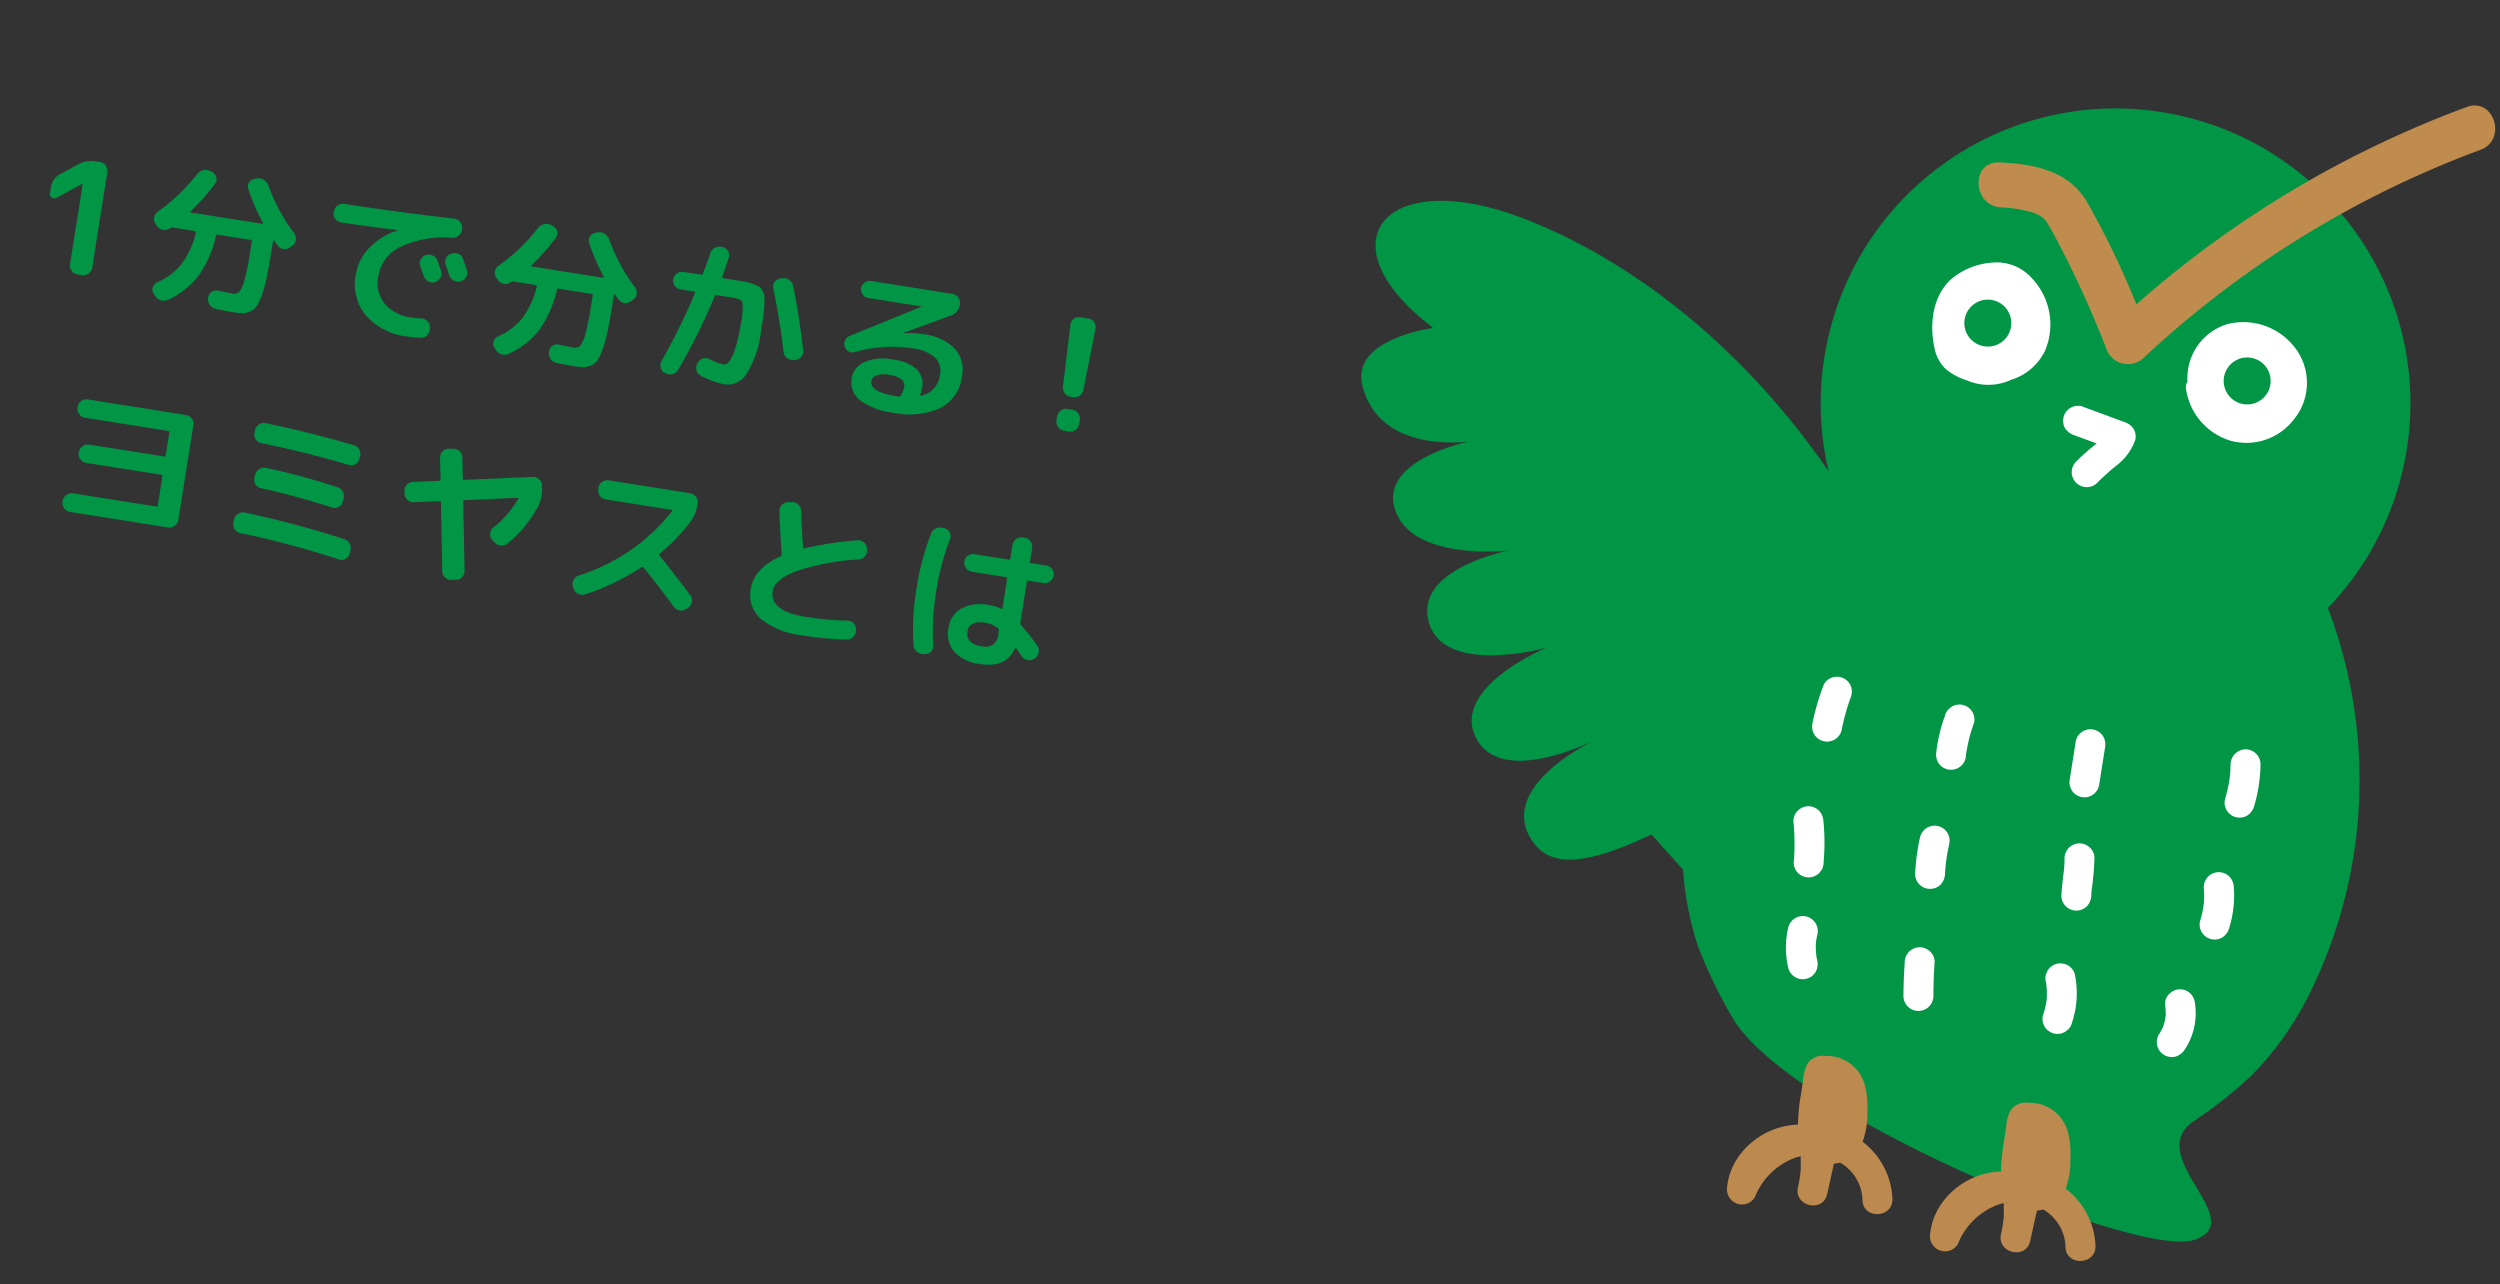 <svg xmlns="http://www.w3.org/2000/svg" width="318.742" height="163.769" viewBox="0 0 318.742 163.769">
  <rect x="0" y="0" width="318.742" height="163.769" fill="#333333" stroke="none"/>
  <g id="グループ_1211" data-name="グループ 1211" transform="translate(12537.165 -172.807)">
    <path id="パス_1060" data-name="パス 1060" d="M-69.44-9.22a.509.509,0,0,1-.59.06.528.528,0,0,1-.31-.5v-.8a2.2,2.2,0,0,1,.9-1.82l2.14-1.64a3.3,3.3,0,0,1,2.04-.68h.6a1.062,1.062,0,0,1,.79.34,1.111,1.111,0,0,1,.33.8V-1.14a1.111,1.111,0,0,1-.33.8,1.062,1.062,0,0,1-.79.34h-.6a1.1,1.1,0,0,1-.8-.34,1.1,1.1,0,0,1-.34-.8V-11.52l-.02-.02-.02.02Zm13.26,1.56-.26-.26a1.08,1.08,0,0,1-.31-.79,1.121,1.121,0,0,1,.35-.79,23.718,23.718,0,0,0,4.22-5.54,1.351,1.351,0,0,1,.69-.6,1.26,1.26,0,0,1,.91-.02l.26.1a1,1,0,0,1,.61.57.934.934,0,0,1-.03.81,25.521,25.521,0,0,1-2.52,3.96q-.1.16.06.16H-43a.086.086,0,0,0,.07-.04.072.072,0,0,0,.01-.08,26.476,26.476,0,0,1-2.54-4,.934.934,0,0,1-.03-.81,1,1,0,0,1,.61-.57l.26-.1a1.26,1.26,0,0,1,.91.02,1.351,1.351,0,0,1,.69.6A23.718,23.718,0,0,0-38.8-9.5a1.121,1.121,0,0,1,.35.79,1.08,1.08,0,0,1-.31.79l-.26.26a1.086,1.086,0,0,1-.8.35,1.083,1.083,0,0,1-.82-.33l-.54-.54q-.02-.04-.07-.02t-.05.06v.74q0,2.16-.05,3.57a18.939,18.939,0,0,1-.23,2.47A8.017,8.017,0,0,1-41.99.26a2,2,0,0,1-.69.89,2.355,2.355,0,0,1-.95.42,7.718,7.718,0,0,1-1.33.09q-.86,0-2.22-.08a1.124,1.124,0,0,1-.81-.38,1.287,1.287,0,0,1-.35-.84V.3a.974.974,0,0,1,.32-.77.98.98,0,0,1,.8-.29q1.64.08,1.88.08a.937.937,0,0,0,.79-.35,3.721,3.721,0,0,0,.43-1.56,29.926,29.926,0,0,0,.16-3.61V-7.64q0-.16-.18-.16H-48.4q-.18,0-.18.16A14.183,14.183,0,0,1-50.01-2.2,10.211,10.211,0,0,1-53.4,1.42a1.2,1.2,0,0,1-.88.18,1.3,1.3,0,0,1-.8-.46l-.24-.28a.889.889,0,0,1-.19-.78,1.014,1.014,0,0,1,.47-.68,7.964,7.964,0,0,0,2.69-2.8,11,11,0,0,0,1.17-4.24.141.141,0,0,0-.16-.16h-3a.018.018,0,0,1-.02-.02l-.02.02a.226.226,0,0,1-.08.08.655.655,0,0,0-.1.08,1.083,1.083,0,0,1-.82.33A1.086,1.086,0,0,1-56.18-7.66Zm34.42-1.72a1.123,1.123,0,0,1,.88-.08,1.1,1.1,0,0,1,.68.56q.22.4.66,1.24a1.073,1.073,0,0,1,.04.86,1.1,1.1,0,0,1-.58.64,1.124,1.124,0,0,1-.88.04,1.176,1.176,0,0,1-.66-.58q-.1-.18-.64-1.18a1.028,1.028,0,0,1-.08-.84,1.1,1.1,0,0,1,.56-.66ZM-17-9.62q.66,1.26.68,1.3a1.051,1.051,0,0,1,.07.86,1.062,1.062,0,0,1-.57.64l-.06.04a1.125,1.125,0,0,1-.87.05,1.135,1.135,0,0,1-.67-.57q-.1-.2-.32-.62t-.34-.62a1.1,1.1,0,0,1-.09-.86,1,1,0,0,1,.55-.66l.06-.02a1.155,1.155,0,0,1,.88-.09A1.063,1.063,0,0,1-17-9.62ZM-33.1-11.8a1.078,1.078,0,0,1-.79-.33,1.078,1.078,0,0,1-.33-.79v-.14a1.1,1.1,0,0,1,.34-.8,1.1,1.1,0,0,1,.8-.34q6.84-.02,14.14-.34a1.122,1.122,0,0,1,.82.3,1.071,1.071,0,0,1,.38.78v.14a1.135,1.135,0,0,1-.29.83,1.222,1.222,0,0,1-.79.41,12.924,12.924,0,0,0-6.39,2.22,5.057,5.057,0,0,0-2.13,4.1,4.213,4.213,0,0,0,1.35,3.32,5.2,5.2,0,0,0,3.59,1.2,10.636,10.636,0,0,0,1.32-.08,1.164,1.164,0,0,1,.83.24,1.067,1.067,0,0,1,.43.74l.02.18a1.155,1.155,0,0,1-.22.85,1.046,1.046,0,0,1-.74.45,17.259,17.259,0,0,1-1.78.1A8.173,8.173,0,0,1-28.12-.58,6.2,6.2,0,0,1-30.2-5.5a6.348,6.348,0,0,1,1.13-3.63,8.787,8.787,0,0,1,3.23-2.79q.02,0,.02-.04h-.02Q-28.94-11.84-33.1-11.8Zm20.92,4.14-.26-.26a1.08,1.08,0,0,1-.31-.79,1.121,1.121,0,0,1,.35-.79,23.718,23.718,0,0,0,4.22-5.54,1.351,1.351,0,0,1,.69-.6,1.26,1.26,0,0,1,.91-.02l.26.1a1,1,0,0,1,.61.57.934.934,0,0,1-.03.81,25.521,25.521,0,0,1-2.52,3.96q-.1.16.06.16H1a.086.086,0,0,0,.07-.04.072.072,0,0,0,.01-.08,26.476,26.476,0,0,1-2.54-4,.934.934,0,0,1-.03-.81,1,1,0,0,1,.61-.57l.26-.1a1.26,1.26,0,0,1,.91.02,1.351,1.351,0,0,1,.69.6A23.718,23.718,0,0,0,5.2-9.5a1.121,1.121,0,0,1,.35.79,1.08,1.08,0,0,1-.31.79l-.26.26a1.086,1.086,0,0,1-.8.35,1.083,1.083,0,0,1-.82-.33l-.54-.54q-.02-.04-.07-.02t-.05.06v.74q0,2.16-.05,3.57a18.939,18.939,0,0,1-.23,2.47A8.017,8.017,0,0,1,2.01.26a2,2,0,0,1-.69.89,2.355,2.355,0,0,1-.95.42,7.718,7.718,0,0,1-1.33.09q-.86,0-2.22-.08a1.124,1.124,0,0,1-.81-.38A1.287,1.287,0,0,1-4.34.36V.3a.974.974,0,0,1,.32-.77.98.98,0,0,1,.8-.29q1.64.08,1.88.08a.937.937,0,0,0,.79-.35A3.721,3.721,0,0,0-.12-2.59,29.926,29.926,0,0,0,.04-6.2V-7.64q0-.16-.18-.16H-4.4q-.18,0-.18.16A14.183,14.183,0,0,1-6.01-2.2,10.211,10.211,0,0,1-9.4,1.42a1.2,1.2,0,0,1-.88.18,1.3,1.3,0,0,1-.8-.46l-.24-.28a.889.889,0,0,1-.19-.78,1.014,1.014,0,0,1,.47-.68A7.964,7.964,0,0,0-8.35-3.4,11,11,0,0,0-7.18-7.64a.141.141,0,0,0-.16-.16h-3a.018.018,0,0,1-.02-.02l-.02.02a.226.226,0,0,1-.08.08.655.655,0,0,0-.1.08,1.083,1.083,0,0,1-.82.33A1.086,1.086,0,0,1-12.18-7.66ZM11-10.14a1.111,1.111,0,0,1-.8-.33,1.062,1.062,0,0,1-.34-.79,1.1,1.1,0,0,1,.34-.8,1.1,1.1,0,0,1,.8-.34h2.28a.2.2,0,0,0,.2-.18q.3-1.32.54-2.74a1.268,1.268,0,0,1,.47-.75,1.172,1.172,0,0,1,.85-.25l.14.02a1,1,0,0,1,.74.41,1.029,1.029,0,0,1,.2.83q-.26,1.52-.44,2.5-.04.16.14.16h2.67a5.99,5.99,0,0,1,1.13.12,7.2,7.2,0,0,1,.85.2,1.4,1.4,0,0,1,.54.46,1.651,1.651,0,0,1,.37.68q.06.3.16,1.07a11.018,11.018,0,0,1,.1,1.41v1.92A12.911,12.911,0,0,1,21-.88,2.837,2.837,0,0,1,18.46.94,11.552,11.552,0,0,1,15.32.36a1.1,1.1,0,0,1-.68-.56,1.167,1.167,0,0,1-.08-.9l.04-.12a1.066,1.066,0,0,1,.55-.65,1.123,1.123,0,0,1,.87-.07,7.575,7.575,0,0,0,1.92.4q.34,0,.62-.5a5.977,5.977,0,0,0,.49-1.77,19.625,19.625,0,0,0,.21-3.13,9.675,9.675,0,0,0-.21-2.8q-.21-.4-1.51-.4H15.62a.189.189,0,0,0-.2.16A75.457,75.457,0,0,1,12.28.04a1.128,1.128,0,0,1-.61.65,1.126,1.126,0,0,1-.87.03L10.66.68a.959.959,0,0,1-.62-.57,1.156,1.156,0,0,1-.02-.87,81,81,0,0,0,2.86-9.22q.04-.16-.12-.16ZM25.2-4.32q-1.06-3.82-2.56-7.8a1,1,0,0,1,.04-.83,1.031,1.031,0,0,1,.64-.55l.26-.08a1.178,1.178,0,0,1,.9.08,1.161,1.161,0,0,1,.6.68q1.38,3.6,2.56,7.92a1.067,1.067,0,0,1-.12.85,1.034,1.034,0,0,1-.7.51l-.24.04a1.143,1.143,0,0,1-.86-.14A1.108,1.108,0,0,1,25.2-4.32ZM40.82-1.16a3.074,3.074,0,0,0,.28-1.1,1.083,1.083,0,0,0-.48-.95,3.22,3.22,0,0,0-1.72-.33,2.914,2.914,0,0,0-1.53.33.951.951,0,0,0-.53.81q0,1.4,3.4,1.4h.36A.244.244,0,0,0,40.82-1.16ZM34.18-5.72a1.02,1.02,0,0,1-.79.04,1.05,1.05,0,0,1-.59-.52,1.065,1.065,0,0,1-.08-.81,1.048,1.048,0,0,1,.5-.65l8.44-5.1.02-.02-.02-.02H34.8a1.071,1.071,0,0,1-.77-.32,1.045,1.045,0,0,1-.33-.78,1.045,1.045,0,0,1,.33-.78A1.071,1.071,0,0,1,34.8-15H45.3a1.145,1.145,0,0,1,.81.33,1.048,1.048,0,0,1,.35.79,1.753,1.753,0,0,1-.98,1.68L39.9-9.1v.02h.04a12.6,12.6,0,0,1,2.42-.26,6.8,6.8,0,0,1,4.33,1.18A4.06,4.06,0,0,1,48.16-4.8,5.171,5.171,0,0,1,46.1-.41a9.6,9.6,0,0,1-5.86,1.55A8.676,8.676,0,0,1,35.78.23,2.91,2.91,0,0,1,34.3-2.4a2.682,2.682,0,0,1,1.26-2.23,5.848,5.848,0,0,1,3.48-.91,5.6,5.6,0,0,1,3.3.76,2.618,2.618,0,0,1,1.02,2.24,5.11,5.11,0,0,1-.1.9.069.069,0,0,0,.03.09.09.09,0,0,0,.09.01,3.049,3.049,0,0,0,1.98-3.02,2.4,2.4,0,0,0-.97-2.08,5.356,5.356,0,0,0-3.09-.7A16.973,16.973,0,0,0,34.18-5.72ZM62.26-4.4a1.135,1.135,0,0,1-.82-.33,1.156,1.156,0,0,1-.36-.81l-.3-7.92a1.058,1.058,0,0,1,.3-.8,1.031,1.031,0,0,1,.78-.34h1.08a1.031,1.031,0,0,1,.78.34,1.058,1.058,0,0,1,.3.8l-.3,7.92a1.156,1.156,0,0,1-.36.81,1.135,1.135,0,0,1-.82.33Zm.48,1.6a1.062,1.062,0,0,1,.79.34,1.111,1.111,0,0,1,.33.8v.52a1.111,1.111,0,0,1-.33.8,1.062,1.062,0,0,1-.79.34h-.68a1.062,1.062,0,0,1-.79-.34,1.111,1.111,0,0,1-.33-.8v-.52a1.111,1.111,0,0,1,.33-.8,1.062,1.062,0,0,1,.79-.34ZM-61.46,30.06a1.111,1.111,0,0,1-.8-.33,1.062,1.062,0,0,1-.34-.79V28.8a1.1,1.1,0,0,1,.34-.8,1.1,1.1,0,0,1,.8-.34H-50.7a.141.141,0,0,0,.16-.16V23.74q0-.18-.16-.18h-9.7a1.111,1.111,0,0,1-.8-.33,1.062,1.062,0,0,1-.34-.79v-.1a1.1,1.1,0,0,1,.34-.8,1.1,1.1,0,0,1,.8-.34h9.7a.141.141,0,0,0,.16-.16V18.08q0-.18-.16-.18H-61.46a1.1,1.1,0,0,1-.8-.34,1.1,1.1,0,0,1-.34-.8v-.1a1.062,1.062,0,0,1,.34-.79,1.111,1.111,0,0,1,.8-.33H-48.8a1.111,1.111,0,0,1,.8.33,1.062,1.062,0,0,1,.34.79V28.94a1.062,1.062,0,0,1-.34.79,1.111,1.111,0,0,1-.8.33Zm21.88-.74a1.2,1.2,0,0,1-.8-.38,1.058,1.058,0,0,1-.3-.8l.02-.4a1.143,1.143,0,0,1,.39-.79,1.135,1.135,0,0,1,.83-.29,122.946,122.946,0,0,1,13.06,1.36,1.166,1.166,0,0,1,.75.46,1.206,1.206,0,0,1,.25.86l-.04.4a1,1,0,0,1-.41.74,1.029,1.029,0,0,1-.83.2A117.257,117.257,0,0,0-39.58,29.32Zm11.34-7.7a1.117,1.117,0,0,1,.74.47,1.155,1.155,0,0,1,.22.85l-.04.4a1.056,1.056,0,0,1-.44.74,1.057,1.057,0,0,1-.84.2q-4.6-.74-9.28-1.02a1.039,1.039,0,0,1-.77-.38,1.07,1.07,0,0,1-.27-.82l.04-.38a1.143,1.143,0,0,1,.39-.79,1.135,1.135,0,0,1,.83-.29A91.549,91.549,0,0,1-28.24,21.62Zm2.16-4.02a1.031,1.031,0,0,1-.41.75,1.072,1.072,0,0,1-.83.23q-5.74-.76-11.42-1a1.085,1.085,0,0,1-.78-.37,1.023,1.023,0,0,1-.28-.81v-.32a1.217,1.217,0,0,1,.38-.79,1.042,1.042,0,0,1,.8-.31q5.64.26,11.58,1.02a1.1,1.1,0,0,1,.75.43,1.141,1.141,0,0,1,.25.83Zm6.38,3.48-.06-.3a1.072,1.072,0,0,1,.17-.86,1.073,1.073,0,0,1,.73-.48l3.28-.66q.18-.04.14-.2l-.5-2.72a1.108,1.108,0,0,1,.19-.85,1.082,1.082,0,0,1,.73-.47l.56-.08a1.108,1.108,0,0,1,.85.19,1.082,1.082,0,0,1,.47.73l.48,2.64q.04.18.2.14l8.56-1.74a1.072,1.072,0,0,1,.86.17,1.073,1.073,0,0,1,.48.73l.06.3a4.749,4.749,0,0,1-.08,2.22,14.7,14.7,0,0,1-3.18,5.48,1.1,1.1,0,0,1-.81.38,1.23,1.23,0,0,1-.87-.3l-.32-.28a1,1,0,0,1-.37-.74,1,1,0,0,1,.27-.78,13.255,13.255,0,0,0,2.58-4.12.091.091,0,0,0-.02-.1.091.091,0,0,0-.1-.02l-6.62,1.34q-.18.04-.14.2l1.56,8.7a1.108,1.108,0,0,1-.19.85,1.082,1.082,0,0,1-.73.47l-.56.1a1.108,1.108,0,0,1-.85-.19,1.082,1.082,0,0,1-.47-.73l-1.54-8.64q-.04-.18-.2-.14l-3.24.66a1.1,1.1,0,0,1-.84-.18A1.132,1.132,0,0,1-19.7,21.08ZM3.48,29.66l-.1-.2a1.049,1.049,0,0,1-.08-.85,1.111,1.111,0,0,1,.54-.67,24.608,24.608,0,0,0,10.5-9.98q.04-.04,0-.1a.118.118,0,0,0-.1-.06H5.74A1.161,1.161,0,0,1,4.6,16.66v-.2a1.062,1.062,0,0,1,.34-.79,1.111,1.111,0,0,1,.8-.33H16.26a1.111,1.111,0,0,1,.8.33,1.062,1.062,0,0,1,.34.79v.2a4.727,4.727,0,0,1-.5,2.18,22.386,22.386,0,0,1-3.26,4.7.15.15,0,0,0,0,.24q2.62,2.4,4.66,4.38a1.1,1.1,0,0,1,.34.8,1.129,1.129,0,0,1-.32.8l-.24.22a1.141,1.141,0,0,1-.81.32,1.106,1.106,0,0,1-.81-.34q-2.52-2.48-4.6-4.36a.213.213,0,0,0-.26.02,29.4,29.4,0,0,1-6.54,4.54,1.115,1.115,0,0,1-.89.07A1.136,1.136,0,0,1,3.48,29.66ZM33.26,31a10.208,10.208,0,0,1-5.58-1.24,4.065,4.065,0,0,1-1.88-3.62q0-2.6,3.1-4.66a.252.252,0,0,0,.1-.24v-.06q-.76-3.22-1.14-5.36a1.108,1.108,0,0,1,.19-.85,1.082,1.082,0,0,1,.73-.47l.5-.08a1.057,1.057,0,0,1,.84.2,1.21,1.21,0,0,1,.48.74q.44,2.36.96,4.52.04.2.2.12a43.936,43.936,0,0,1,6.52-2.08,1.117,1.117,0,0,1,.86.15,1.007,1.007,0,0,1,.48.71l.04.18a1.094,1.094,0,0,1-.16.86,1.111,1.111,0,0,1-.72.5,30.224,30.224,0,0,0-7.62,2.72Q28.6,24.52,28.6,26q0,2.6,4.66,2.6a40.069,40.069,0,0,0,5.34-.36,1.092,1.092,0,0,1,.83.22,1.067,1.067,0,0,1,.43.74l.02.14a1.133,1.133,0,0,1-.23.85,1.079,1.079,0,0,1-.75.45A40.394,40.394,0,0,1,33.26,31Zm22.76-5.24q-2.08,0-2.08,1.44,0,1.6,2.08,1.6a1.92,1.92,0,0,0,1.42-.45,2.084,2.084,0,0,0,.44-1.49v-.4a.3.3,0,0,0-.16-.26A3.475,3.475,0,0,0,56.02,25.76Zm.12,5.3a5.252,5.252,0,0,1-3.44-1.01,3.493,3.493,0,0,1-1.22-2.85,3.364,3.364,0,0,1,1.21-2.74,5.281,5.281,0,0,1,3.45-1,5.388,5.388,0,0,1,1.58.22q.16.04.16-.12V19.78a.159.159,0,0,0-.18-.18H53.28a1.162,1.162,0,0,1-1.14-1.14,1.062,1.062,0,0,1,.34-.79,1.111,1.111,0,0,1,.8-.33H57.7a.159.159,0,0,0,.18-.18V15.4a1.162,1.162,0,0,1,1.14-1.14h.26a1.161,1.161,0,0,1,1.14,1.14v1.76q0,.18.16.18h1.96a1.111,1.111,0,0,1,.8.33,1.062,1.062,0,0,1,.34.79,1.162,1.162,0,0,1-1.14,1.14H60.58q-.16,0-.16.18v5.28a.4.4,0,0,0,.14.28A32.92,32.92,0,0,1,63,27.6a1.141,1.141,0,0,1,.32.81,1.106,1.106,0,0,1-.34.81l-.08.08a1.129,1.129,0,0,1-.8.32,1.1,1.1,0,0,1-.8-.34q-.32-.34-.9-.92-.12-.12-.16.06Q59.54,31.06,56.14,31.06Zm-7.34-.12a1.282,1.282,0,0,1-.89-.21A1.138,1.138,0,0,1,47.4,30a33.611,33.611,0,0,1-.74-7.2,33.611,33.611,0,0,1,.74-7.2,1.138,1.138,0,0,1,.51-.73,1.282,1.282,0,0,1,.89-.21l.24.02a.986.986,0,0,1,.7.43.975.975,0,0,1,.16.81,31.807,31.807,0,0,0-.7,6.88,31.807,31.807,0,0,0,.7,6.88.975.975,0,0,1-.16.81.986.986,0,0,1-.7.43Z" transform="translate(-12462.832 218.001) rotate(9)" fill="#009646"/>
    <g id="グループ_1210" data-name="グループ 1210" transform="translate(-16509.594 -3444.753) rotate(13)">
      <g id="グループ_95" data-name="グループ 95" transform="translate(4862.171 2573.302)">
        <g id="グループ_10-2" data-name="グループ 10-2">
          <g id="グループ_8-2" data-name="グループ 8-2" transform="translate(0 9.776)">
            <circle id="楕円形_1-2" data-name="楕円形 1-2" cx="37.588" cy="37.588" r="37.588" transform="translate(59.011)" fill="#009646"/>
            <path id="パス_754" data-name="パス 754" d="M4930.1,2814.76c2.118-.251,14.807,2.375,21.188-2.072s4.344-12.583,2.246-17.842c-16.171-40.534-48.212-61.026-73.625-64.619-18.843-2.665-24.449,8.845-8.073,16.193,0,0-9.838,3.673-7.2,9.073,4.059,8.3,14.917,3.991,14.917,3.991s-10.45,4.783-7.37,10.394c3.453,6.29,15.443,2.026,15.443,2.026s-11.208,4.913-7.935,11.123c3.39,6.431,15.4-.142,15.4-.142s-10.885,7.77-6.126,13.292c4.689,5.443,15-3.379,15-3.379s-10.714,8.228-5.578,14.037c3.375,3.817,8.315,1.592,15.1-3.752Z" transform="translate(-4862.171 -2698.624)" fill="#009646"/>
            <path id="パス_21-2" data-name="パス 21-2" d="M5165,2823.5a61.476,61.476,0,0,1,16.858,57.279,40.574,40.574,0,0,1-4.93,12.375,55.3,55.3,0,0,1-6,7.515c-5.278,5.813,9.976,10.706,3.5,14.7s-54.869-4.134-64.045-14.691a63.2,63.2,0,0,1-6-7.515,40.552,40.552,0,0,1-4.93-12.374,61.475,61.475,0,0,1,16.86-57.279" transform="translate(-5044.065 -2776.107)" fill="#009646"/>
            <path id="パス_22-2" data-name="パス 22-2" d="M5305.732,2962.681l.348,4.906a2.045,2.045,0,0,0,.56,1.352,1.913,1.913,0,0,0,2.7,0,1.9,1.9,0,0,0,.56-1.352l-.348-4.906a2.052,2.052,0,0,0-.562-1.352,1.916,1.916,0,0,0-2.7,0,1.9,1.9,0,0,0-.561,1.352Z" transform="translate(-5204.386 -2882.017)" fill="#fff"/>
            <path id="パス_755" data-name="パス 755" d="M5192.822,3187a9.684,9.684,0,0,0-5.347-6.256,10.294,10.294,0,0,0-.263-3.824,11.2,11.2,0,0,0-1.087-3.272,5.014,5.014,0,0,0-5.735-2.492,2.292,2.292,0,0,0-2.062,1.681,5.509,5.509,0,0,0-.019,1.923l.148,1.8a23,23,0,0,0,.5,3.917c-4.192,1.059-7.536,5.242-7.027,9.673a1.94,1.94,0,0,0,1.658,1.879,1.89,1.89,0,0,0,2.1-1.37,8.8,8.8,0,0,1,3.267-5.563,6.318,6.318,0,0,1,1.255-.775c.112.633.329,1.263.41,1.9a18.513,18.513,0,0,1,.13,2.061c.04,2.456,3.844,2.466,3.822,0v0h0c0-.007,0-.013,0-.019l-.027-3.021-.008-.958a3.959,3.959,0,0,0,.635-.244c.035-.019.068-.043.1-.063a5.8,5.8,0,0,1,1.79.924,5.615,5.615,0,0,1,2.071,3.112C5189.756,3190.392,5193.444,3189.383,5192.822,3187Zm-12.3-2.78c.065-.018.127-.035.172-.049v.026A.168.168,0,0,1,5180.522,3184.217Z" transform="translate(-5101.119 -3044.167)" fill="#bc894e"/>
            <path id="パス_756" data-name="パス 756" d="M5309.116,3187a9.679,9.679,0,0,0-5.348-6.258,10.269,10.269,0,0,0-.264-3.823,11.167,11.167,0,0,0-1.085-3.272,5.017,5.017,0,0,0-5.738-2.492,2.294,2.294,0,0,0-2.061,1.68,5.58,5.58,0,0,0-.019,1.923l.148,1.8a22.96,22.96,0,0,0,.5,3.917c-4.19,1.059-7.535,5.243-7.025,9.673a1.939,1.939,0,0,0,1.658,1.879,1.891,1.891,0,0,0,2.1-1.37,8.782,8.782,0,0,1,3.268-5.563,6.185,6.185,0,0,1,1.252-.774c.112.633.329,1.263.41,1.9a17.842,17.842,0,0,1,.13,2.061c.041,2.457,3.846,2.466,3.823,0v0h0c0-.019,0-.037,0-.056l-.025-2.984-.009-.958a3.93,3.93,0,0,0,.633-.243c.035-.019.067-.043.1-.063a5.8,5.8,0,0,1,1.792.924,5.613,5.613,0,0,1,2.07,3.111C5306.052,3190.392,5309.738,3189.383,5309.116,3187Zm-12.3-2.781c.066-.018.128-.035.173-.049v.026A.169.169,0,0,1,5296.817,3184.217Z" transform="translate(-5190.844 -3044.167)" fill="#bc894e"/>
            <path id="パス_27-2" data-name="パス 27-2" d="M5230.9,2965.7a19.555,19.555,0,0,0-.041,4.621,2.083,2.083,0,0,0,.561,1.352,1.908,1.908,0,0,0,2.7,0,1.855,1.855,0,0,0,.56-1.352,19.685,19.685,0,0,1,.039-4.621,1.892,1.892,0,0,0-.56-1.352,1.91,1.91,0,0,0-2.7,0l-.3.386a1.909,1.909,0,0,0-.263.966Z" transform="translate(-5146.534 -2884.35)" fill="#fff"/>
            <path id="パス_28-2" data-name="パス 28-2" d="M5160.6,2965.444a29.721,29.721,0,0,0-.3,5.123,1.991,1.991,0,0,0,.56,1.352,1.912,1.912,0,0,0,3.263-1.352,27.115,27.115,0,0,1,.215-4.525l-.067.509.011-.091a2.144,2.144,0,0,0-.191-1.475,1.954,1.954,0,0,0-1.143-.877,1.928,1.928,0,0,0-1.472.192,1.831,1.831,0,0,0-.878,1.142Z" transform="translate(-5092.177 -2884.541)" fill="#fff"/>
            <path id="パス_29-2" data-name="パス 29-2" d="M5392.674,2954.628q.151.7.25,1.41l-.068-.509a17.78,17.78,0,0,1,.113,3.527,1.911,1.911,0,0,0,3.263,1.35,2.1,2.1,0,0,0,.56-1.35,19.507,19.507,0,0,0-.429-5.445,1.926,1.926,0,0,0-2.352-1.334,1.955,1.955,0,0,0-1.335,2.351Z" transform="translate(-5271.419 -2875.413)" fill="#fff"/>
            <path id="パス_30-2" data-name="パス 30-2" d="M5162.14,3040.466a27.689,27.689,0,0,1,1.208,5.106,1.906,1.906,0,0,0,.878,1.143,1.955,1.955,0,0,0,1.472.193,1.93,1.93,0,0,0,1.143-.878l.193-.457a1.927,1.927,0,0,0,0-1.016,27.627,27.627,0,0,0-1.212-5.107,2.024,2.024,0,0,0-.877-1.143,1.913,1.913,0,0,0-2.809,2.16Z" transform="translate(-5093.552 -2941.639)" fill="#fff"/>
            <path id="パス_31-2" data-name="パス 31-2" d="M5233.116,3034.664a27.666,27.666,0,0,0,.459,4.766,1.917,1.917,0,0,0,.878,1.143,1.911,1.911,0,0,0,2.615-.686,2.149,2.149,0,0,0,.192-1.472c-.063-.351-.118-.7-.167-1.057l.07.508a24.627,24.627,0,0,1-.222-3.2,1.987,1.987,0,0,0-.561-1.352,1.912,1.912,0,0,0-2.7,0,1.984,1.984,0,0,0-.56,1.352Z" transform="translate(-5148.363 -2937.553)" fill="#fff"/>
            <path id="パス_32-2" data-name="パス 32-2" d="M5314.164,3026.434a11.654,11.654,0,0,1,.243,1.314l-.069-.509c.175,1.318.265,2.648.512,3.956a1.923,1.923,0,0,0,.879,1.143,1.914,1.914,0,0,0,2.614-.686,2.138,2.138,0,0,0,.193-1.474c-.061-.322-.111-.647-.158-.974l.07.509a36.767,36.767,0,0,0-.6-4.294,1.913,1.913,0,0,0-3.687,1.017Z" transform="translate(-5210.844 -2930.816)" fill="#fff"/>
            <path id="パス_33-2" data-name="パス 33-2" d="M5393.553,3024.8a12.991,12.991,0,0,1,.486,2.175l-.069-.509a12.76,12.76,0,0,1,.072,2.583,1.912,1.912,0,0,0,3.265,1.353,2.122,2.122,0,0,0,.56-1.353,14.227,14.227,0,0,0-.627-5.266,2.015,2.015,0,0,0-.877-1.143,1.912,1.912,0,0,0-2.809,2.161Z" transform="translate(-5272.095 -2929.55)" fill="#fff"/>
            <path id="パス_34-2" data-name="パス 34-2" d="M5172.795,3100.363a11.217,11.217,0,0,0,1.208,5.086,1.912,1.912,0,0,0,3.494-.458,2.112,2.112,0,0,0-.193-1.471c-.089-.179-.172-.361-.25-.544l.193.456a9.216,9.216,0,0,1-.623-2.306l.068.508a9.683,9.683,0,0,1-.076-1.27,1.912,1.912,0,0,0-1.911-1.912,1.931,1.931,0,0,0-1.352.56,1.989,1.989,0,0,0-.56,1.352Z" transform="translate(-5101.823 -2988.242)" fill="#fff"/>
            <path id="パス_35-2" data-name="パス 35-2" d="M5240.332,3103.176q.336,2.134.814,4.241a1.912,1.912,0,0,0,3.686-1.017q-.481-2.1-.814-4.241a1.915,1.915,0,0,0-.879-1.141,1.955,1.955,0,0,0-1.471-.194,1.928,1.928,0,0,0-1.143.879l-.194.456a1.923,1.923,0,0,0,0,1.017Z" transform="translate(-5153.876 -2990.022)" fill="#fff"/>
            <path id="パス_36-2" data-name="パス 36-2" d="M5319.07,3094.706c.039.083.076.167.111.253l-.194-.457a10.087,10.087,0,0,1,.669,2.484l-.067-.509a10.153,10.153,0,0,1,.022,2.389,1.913,1.913,0,0,0,.56,1.352,1.913,1.913,0,0,0,2.7,0l.3-.386a1.878,1.878,0,0,0,.263-.966,11.759,11.759,0,0,0-1.062-6.089,1.919,1.919,0,0,0-1.143-.879,1.954,1.954,0,0,0-1.472.193,1.927,1.927,0,0,0-.878,1.141l-.07.509a1.931,1.931,0,0,0,.263.966Z" transform="translate(-5214.479 -2983.134)" fill="#fff"/>
            <path id="パス_37-2" data-name="パス 37-2" d="M5387.151,3093.354a6.86,6.86,0,0,1,.44,1.646l-.069-.507a7.038,7.038,0,0,1,0,1.79l.069-.507a6.944,6.944,0,0,1-.38,1.487,1.914,1.914,0,0,0,2.81,2.159,2.181,2.181,0,0,0,.877-1.143,8.382,8.382,0,0,0-.06-5.944,2.1,2.1,0,0,0-.878-1.143,1.914,1.914,0,0,0-2.614.686,1.858,1.858,0,0,0-.194,1.475Z" transform="translate(-5267.149 -2982.442)" fill="#fff"/>
            <path id="パス_757" data-name="パス 757" d="M5185.732,2719.29a6,6,0,0,0-5.247-.753,9.082,9.082,0,0,0-4.534,3.077c-2.009,2.683-1.567,6.4-.2,9.261a4.967,4.967,0,0,0,2,2.244,7.75,7.75,0,0,0,2.9.782,6.853,6.853,0,0,0,5.418-1.272c.008-.007.013-.016.021-.023a7.141,7.141,0,0,0,3.45-4.646A8.577,8.577,0,0,0,5185.732,2719.29Z" transform="translate(-5103.204 -2694.902)" fill="#fff"/>
            <path id="パス_758" data-name="パス 758" d="M5332.662,2721.418a8.283,8.283,0,0,0-9.149-1.064,7.194,7.194,0,0,0-3.315,8.29,1.387,1.387,0,0,0,.021.938,8.109,8.109,0,0,0,6.995,5.167,7.614,7.614,0,0,0,7.245-4.372A7.354,7.354,0,0,0,5332.662,2721.418Z" transform="translate(-5215.286 -2695.814)" fill="#fff"/>
            <path id="パス_759" data-name="パス 759" d="M5267.425,2787.75a2.256,2.256,0,0,0-1.353-.56l-5.02-.639-.723-.092a1.9,1.9,0,0,0-1.352.56,1.916,1.916,0,0,0,0,2.7,2.245,2.245,0,0,0,1.352.559l2.953.377a30.77,30.77,0,0,0-2.049,2.872,1.912,1.912,0,1,0,3.3,1.932l0,0a26.75,26.75,0,0,1,1.986-2.806,7.02,7.02,0,0,0,1.463-3.552A1.9,1.9,0,0,0,5267.425,2787.75Z" transform="translate(-5167.885 -2747.533)" fill="#fff"/>
          </g>
          <path id="パス_760" data-name="パス 760" d="M5241.02,2573.772h0a133.491,133.491,0,0,0-35.4,34,108.007,108.007,0,0,0-9.088-11.313c-3.2-3.374-7.721-3.188-12.014-2.382-3.623.68-2.089,6.208,1.524,5.53a16.337,16.337,0,0,1,3.554-.28c2.116.034,2.443.688,3.889,2.276a128.843,128.843,0,0,1,9.663,12.545,2.913,2.913,0,0,0,4.953,0,127.9,127.9,0,0,1,35.816-35.428C5247,2576.728,5244.129,2571.761,5241.02,2573.772Z" transform="translate(-5109.27 -2573.302)" fill="#bf8c4e"/>
        </g>
      </g>
      <circle id="楕円形_3-2" data-name="楕円形 3-2" cx="2.995" cy="2.995" r="2.995" transform="translate(4937.608 2611.372)" fill="#009646"/>
      <circle id="楕円形_5-2" data-name="楕円形 5-2" cx="2.995" cy="2.995" r="2.995" transform="translate(4971.484 2611.121)" fill="#009646"/>
    </g>
  </g>
</svg>
